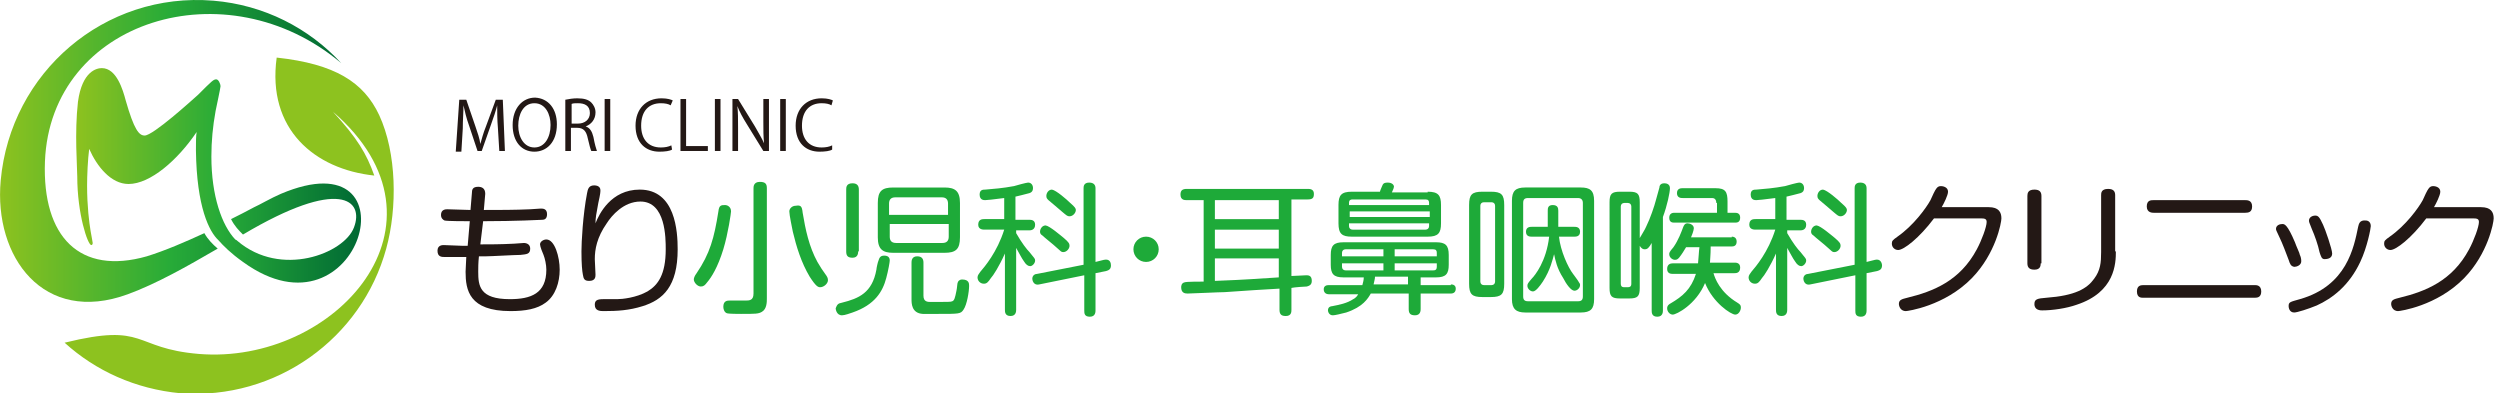 <?xml version="1.0" encoding="utf-8"?>
<!-- Generator: Adobe Illustrator 19.2.1, SVG Export Plug-In . SVG Version: 6.00 Build 0)  -->
<svg version="1.1" id="レイヤー_1" xmlns="http://www.w3.org/2000/svg" xmlns:xlink="http://www.w3.org/1999/xlink" x="0px"
	 y="0px" viewBox="0 0 356 56" style="enable-background:new 0 0 356 56;" xml:space="preserve">
<style type="text/css">
	.st0{fill:#231815;}
	.st1{fill:#1EAA39;}
	.st2{fill:url(#SVGID_1_);}
	.st3{fill:#8DC21F;}
	.st4{fill:url(#SVGID_2_);}
</style>
<g>
	<g>
		<path class="st0" d="M68.4,34.8c1.2,0,2.9,0,4.8-0.1c0.2,0,1.2-0.1,1.4-0.1c0.4,0,0.9,0.2,0.9,0.8c0,0.8-0.5,0.8-1.4,0.9
			c-0.8,0-4.2,0.2-4.9,0.2h-1c-0.1,0.9-0.1,1.7-0.1,2.2c0,2,0.2,3.9,4.5,3.9c3,0,5.2-0.8,5.2-4.2c0-0.7-0.2-1.6-0.4-2.1
			c-0.1-0.2-0.5-1.2-0.5-1.5c0-0.4,0.5-0.7,0.9-0.7c1.2,0,1.9,2.5,1.9,4.3c0,1.8-0.6,3.7-2,4.7c-1.2,0.9-2.9,1.2-5,1.2
			c-5.9,0-6.4-3-6.4-5.6c0-0.6,0.1-1.6,0.1-2.1c-0.7,0-2.3,0-3,0c-0.5,0-1.1,0-1.1-0.9c0-0.8,0.7-0.8,0.9-0.8c0.7,0,1.9,0.1,2.6,0.1
			h0.8l0.3-3.5c-0.6,0-3.2,0-3.6-0.1c-0.2-0.1-0.5-0.3-0.5-0.8c0-0.8,0.7-0.8,0.9-0.8c0.5,0,2.8,0.1,3.3,0.1l0.2-2.4
			c0-0.5,0.1-0.9,0.9-0.9c0.5,0,1,0.2,1,1l-0.2,2.3c2.2,0,4.4,0,6.6-0.1c0.2,0,1.3-0.1,1.5-0.1c0.3,0,0.9,0,0.9,0.8
			c0,0.7-0.4,0.8-0.7,0.8c-0.1,0-3.8,0.2-8.4,0.2L68.4,34.8z"/>
		<path class="st0" d="M91.1,27c5.1,0,5.4,6,5.4,8.5c0,5.3-2.1,7.2-5,8.1c-1.9,0.6-3.6,0.7-5.5,0.7c-0.5,0-1.3,0-1.3-0.9
			c0-0.6,0.3-0.8,1.2-0.8c0.3,0,1.7,0,2,0c0.7,0,2.7-0.2,4.3-1.1c1.5-0.9,2.6-2.4,2.6-6c0-1.6,0-6.8-3.6-6.8c-2.4,0-4.1,2-4.8,3.1
			c-1.4,2-1.7,3.7-1.7,5.1c0,0.3,0.1,1.9,0.1,2.2c0,0.3,0,0.9-0.9,0.9c-0.7,0-0.8-0.3-0.9-0.9c-0.1-0.5-0.2-1.5-0.2-3.3
			c0-1.3,0.2-5.2,0.8-8.3c0.1-0.5,0.2-1.1,1-1.1c0.5,0,0.9,0.2,0.9,0.7c0,0.2,0,0.5-0.3,1.8c-0.3,1.6-0.4,2.1-0.4,2.9
			C85.3,30.5,87,27,91.1,27z"/>
		<path class="st1" d="M104.1,30.1c0,0.2-0.4,3.1-1.1,5.4c-0.8,2.6-1.7,4-2.3,4.7c-0.3,0.4-0.5,0.6-0.9,0.6c-0.5,0-1-0.6-1-1
			c0-0.2,0.1-0.5,0.4-0.9c1.9-2.8,2.5-5,3.1-8.8c0.1-0.9,0.4-0.9,1-0.9C103.5,29.2,104.1,29.4,104.1,30.1z M109.2,42.5
			c0,0.5,0,1.5-0.7,1.9c-0.5,0.3-0.9,0.3-3,0.3c-0.3,0-1.8,0-2-0.1c-0.3-0.1-0.5-0.5-0.5-0.9c0-0.9,0.6-0.9,0.9-0.9c0,0,2.1,0,2.2,0
			c0.6,0,1.2,0,1.2-1v-15c0-0.2,0-0.9,0.9-0.9c0.8,0,1,0.3,1,0.9V42.5z M114.3,30.3c0.4,2.4,0.9,4.8,2.1,7c0.4,0.7,0.8,1.3,1.1,1.7
			c0.3,0.4,0.4,0.6,0.4,0.9c0,0.5-0.6,1-1.1,1c-0.3,0-0.6-0.1-1.5-1.5c-1.2-2-1.9-4.3-2.4-6.4c-0.1-0.5-0.5-2.4-0.5-2.9
			c0-0.4,0.4-0.8,0.9-0.8C114,29.2,114.2,29.3,114.3,30.3z"/>
		<path class="st1" d="M119.9,43.1c2.4-0.6,4.3-1.4,4.9-4.7c0-0.2,0.2-1.1,0.3-1.3c0.1-0.3,0.2-0.7,0.8-0.7c0.5,0,0.8,0.2,0.8,0.7
			c0,0.2-0.2,1.4-0.5,2.5c-0.5,1.9-1.6,3.8-4.8,4.9c-0.3,0.1-1.1,0.4-1.5,0.4c-0.8,0-0.9-0.9-0.9-1
			C119.2,43.4,119.3,43.2,119.9,43.1z M122.2,35.8c0,0.2,0,0.9-0.8,0.9c-0.7,0-0.9-0.3-0.9-0.9V27c0-0.3,0-0.9,0.9-0.9
			c0.7,0,0.9,0.4,0.9,0.9V35.8z M136.7,33.8c0,1.7-0.6,2.2-2.2,2.2h-7.3c-1.5,0-2.2-0.5-2.2-2.2v-4.9c0-1.7,0.6-2.2,2.2-2.2h7.3
			c1.5,0,2.2,0.5,2.2,2.2V33.8z M126.7,30.6h8.3V29c0-0.6-0.3-0.9-0.9-0.9h-6.6c-0.7,0-0.9,0.4-0.9,0.9V30.6z M126.7,31.9v1.8
			c0,0.5,0.2,0.9,0.9,0.9h6.6c0.6,0,0.9-0.3,0.9-0.9v-1.8H126.7z M131.5,42.1c0,0.9,0.6,0.9,1.1,0.9c2.5,0,2.8,0,3-0.1
			c0.3-0.1,0.4-0.5,0.6-1.5c0.1-0.4,0.1-1.1,0.2-1.2c0-0.1,0.2-0.4,0.6-0.4c1,0,1,0.6,1,0.9c0,0.8-0.3,2.7-0.8,3.4
			c-0.4,0.6-0.6,0.6-3.6,0.6c-0.5,0-1.8,0-2.2,0c-1.6-0.1-1.6-1.5-1.6-2.1v-5.2c0-0.2,0-0.9,0.8-0.9c0.7,0,0.9,0.4,0.9,0.9V42.1z"/>
		<path class="st1" d="M144.7,31.3h1.9c0.2,0,0.8,0,0.8,0.7c0,0.8-0.7,0.8-0.8,0.8h-1.9v0.4c0.8,1.4,1.5,2.3,1.9,2.7
			c0.7,0.9,0.8,0.9,0.8,1.2c0,0.4-0.4,0.8-0.7,0.8c-0.3,0-0.6-0.2-0.9-0.7c-0.3-0.4-0.7-1.2-1.1-1.9v8.8c0,0.2,0,0.9-0.8,0.9
			c-0.8,0-0.8-0.6-0.8-0.9v-8c-0.8,1.8-1.7,3.2-2,3.5c-0.4,0.6-0.6,0.8-1,0.8c-0.5,0-0.9-0.4-0.9-0.9c0-0.3,0.2-0.5,0.4-0.8
			c0.6-0.7,2.4-2.8,3.4-6h-2.8c-0.2,0-0.9,0-0.9-0.7c0-0.8,0.6-0.8,0.9-0.8h2.8v-3c-1.6,0.2-2.4,0.3-2.7,0.3c-0.2,0-0.8,0-0.8-0.8
			c0-0.7,0.5-0.7,0.8-0.7c1.2-0.1,2.5-0.2,4.1-0.5c0.3-0.1,1.8-0.5,2-0.5c0.4,0,0.7,0.3,0.7,0.8c0,0.4-0.2,0.6-0.5,0.7
			c-0.7,0.2-1.6,0.4-2,0.5V31.3z M157.2,37c0.9-0.2,1,0.5,1,0.8c0,0.6-0.4,0.7-0.7,0.8l-1.5,0.3v5.3c0,0.2,0,0.9-0.8,0.9
			c-0.8,0-0.8-0.5-0.8-0.9v-5l-6.4,1.3c-0.9,0.2-1-0.7-1-0.8c0-0.5,0.4-0.7,0.7-0.7l6.6-1.3V26.8c0-0.2,0-0.8,0.8-0.8
			c0.6,0,0.9,0.3,0.9,0.8v10.5L157.2,37z M151.5,33.9c0.7,0.6,0.8,0.8,0.8,1.1c0,0.4-0.4,0.9-0.9,0.9c-0.3,0-0.3-0.1-1-0.7
			c-0.3-0.3-1.7-1.4-2-1.7c-0.2-0.1-0.3-0.3-0.3-0.5c0-0.4,0.3-0.9,0.8-0.9C149.5,32.2,151,33.5,151.5,33.9z M152.4,28.9
			c0.7,0.6,0.8,0.8,0.8,1c0,0.4-0.4,0.9-0.9,0.9c-0.3,0-0.4-0.1-1-0.6c-0.9-0.8-1.2-1-2-1.7c-0.2-0.2-0.3-0.3-0.3-0.6
			c0-0.4,0.3-0.9,0.8-0.9C150.4,27.1,151.9,28.4,152.4,28.9z"/>
		<path class="st1" d="M165,35.5c0,1-0.8,1.8-1.8,1.8c-1,0-1.8-0.8-1.8-1.8c0-1,0.8-1.8,1.8-1.8C164.2,33.7,165,34.5,165,35.5z"/>
		<path class="st1" d="M183.9,44.1c0,0.3,0,0.9-0.8,0.9c-0.6,0-0.9-0.2-0.9-0.9v-3c-2,0.1-4.9,0.3-7.8,0.5c-0.8,0-4.7,0.2-5.3,0.2
			c-0.4,0-0.9-0.1-0.9-0.9c0-0.1,0-0.6,0.5-0.7c0.2-0.1,2.3-0.1,2.7-0.1V28.5H169c-0.3,0-0.9,0-0.9-0.8c0-0.6,0.3-0.8,0.9-0.8h17.2
			c0.3,0,0.9,0,0.9,0.7c0,0.6-0.2,0.8-0.9,0.8h-2.3v10.9c0.3,0,1.9-0.1,2.1-0.1c0.3,0,0.8,0,0.8,0.8c0,0.6-0.4,0.7-0.7,0.8
			c-0.2,0-1.8,0.1-2.2,0.2V44.1z M182.2,28.5H173v2.7h9.1V28.5z M182.2,32.7H173v2.7h9.1V32.7z M173,40c5.1-0.2,5.7-0.3,9.1-0.5
			v-2.7H173V40z"/>
		<path class="st1" d="M206.6,40.5c0.3,0,0.7,0.1,0.7,0.6c0,0.5-0.3,0.7-0.7,0.7h-4.3v2.2c0,0.2,0,0.9-0.8,0.9
			c-0.7,0-0.9-0.3-0.9-0.9v-2.2h-5.4c-0.4,0.7-1.1,1.9-3.5,2.7c-0.8,0.2-1.6,0.4-1.9,0.4c-0.6,0-0.7-0.6-0.7-0.7
			c0-0.5,0.4-0.6,0.6-0.6c1-0.2,2.1-0.4,3-1c0.4-0.2,0.6-0.5,0.7-0.7h-4.2c-0.2,0-0.7-0.1-0.7-0.7c0-0.5,0.4-0.6,0.7-0.6h4.8
			c0.1-0.4,0.2-0.7,0.2-1.1h-2.9c-1.4,0-1.8-0.5-1.8-1.8v-1.4c0-1.3,0.4-1.8,1.8-1.8h13.2c1.3,0,1.8,0.4,1.8,1.8v1.4
			c0,1.3-0.4,1.8-1.8,1.8h-2.2v1.1H206.6z M203.3,27.3c1.5,0,1.9,0.5,1.9,1.9v2.6c0,1.4-0.4,1.9-1.9,1.9h-10.8
			c-1.4,0-1.9-0.4-1.9-1.9v-2.6c0-1.4,0.4-1.9,1.9-1.9h4c0-0.1,0.4-1,0.4-1c0.1-0.2,0.3-0.3,0.7-0.3c0.6,0,0.9,0.3,0.9,0.6
			c0,0.1-0.1,0.4-0.3,0.8H203.3z M191.1,36.5h5.9v-1h-5.4c-0.3,0-0.5,0.2-0.5,0.5V36.5z M191.1,37.5V38c0,0.3,0.2,0.5,0.5,0.5h5.4
			v-1H191.1z M192.1,29.2h11.4v-0.3c0-0.3-0.1-0.5-0.5-0.5h-10.4c-0.3,0-0.5,0.1-0.5,0.5V29.2z M203.6,30.1h-11.4v0.8h11.4V30.1z
			 M192.1,31.8v0.4c0,0.3,0.2,0.5,0.5,0.5h10.4c0.3,0,0.5-0.2,0.5-0.5v-0.4H192.1z M200.5,40.5v-1.1h-4.7c0,0.3-0.1,0.6-0.2,1.1
			H200.5z M204.6,36.5V36c0-0.3-0.1-0.5-0.5-0.5h-5.5v1H204.6z M204.6,37.5h-6v1h5.5c0.4,0,0.5-0.2,0.5-0.5V37.5z"/>
		<path class="st1" d="M214.2,40.4c0,1.5-0.4,1.9-1.9,1.9h-1.2c-1.5,0-1.9-0.4-1.9-1.9V29.2c0-1.5,0.4-1.9,1.9-1.9h1.2
			c1.5,0,1.9,0.4,1.9,1.9V40.4z M212.9,29.3c0-0.3-0.2-0.5-0.5-0.5h-1.1c-0.3,0-0.5,0.2-0.5,0.5v10.8c0,0.3,0.2,0.5,0.5,0.5h1.1
			c0.3,0,0.5-0.2,0.5-0.5V29.3z M227,42.6c0,1.4-0.5,1.9-1.9,1.9h-7.9c-1.3,0-1.9-0.5-1.9-1.9v-14c0-1.4,0.5-1.9,1.9-1.9h7.9
			c1.3,0,1.9,0.4,1.9,1.9V42.6z M225.4,28.9c0-0.4-0.2-0.7-0.7-0.7h-7.1c-0.5,0-0.7,0.2-0.7,0.7v13.3c0,0.5,0.2,0.7,0.7,0.7h7.1
			c0.5,0,0.7-0.2,0.7-0.7V28.9z M218.1,33.7c-0.2,0-0.8,0-0.8-0.7c0-0.7,0.6-0.7,0.8-0.7h2.3V30c0-0.3,0-0.8,0.7-0.8
			c0.7,0,0.8,0.4,0.8,0.8v2.3h2.3c0.2,0,0.8,0,0.8,0.7c0,0.7-0.6,0.7-0.8,0.7H222c0.2,2,1.3,4.4,2,5.3c0.2,0.3,0.7,0.9,0.9,1.3
			c0.1,0.1,0.1,0.2,0.1,0.3c0,0.4-0.4,0.8-0.8,0.8c-0.5,0-1.2-1-1.6-1.8c-0.9-1.4-1.1-2.5-1.3-3.4c-0.2,0.7-0.5,2.2-1.6,3.9
			c-0.4,0.6-1,1.4-1.4,1.4c-0.4,0-0.8-0.4-0.8-0.8c0-0.3,0.1-0.4,0.6-1c0.5-0.5,2.1-2.5,2.5-6H218.1z"/>
		<path class="st1" d="M236.3,26.7c0-0.2,0.1-0.6,0.7-0.6c0.3,0,0.8,0.1,0.8,0.7c0,0.6-0.4,2.5-1,4.1v13.3c0,0.2,0,0.9-0.8,0.9
			c-0.8,0-0.8-0.6-0.8-0.9v-9.6c-0.4,0.7-0.6,0.9-1,0.9c-0.1,0-0.4,0-0.7-0.5v6c0,1.2-0.3,1.5-1.5,1.5h-1.3c-1.2,0-1.5-0.3-1.5-1.5
			V28.8c0-1.2,0.3-1.5,1.5-1.5h1.3c1.2,0,1.5,0.3,1.5,1.5v5.1c0.1-0.2,0.8-1.3,0.9-1.6c0.6-1.2,1.2-3,1.4-3.8L236.3,26.7z
			 M232.3,29.4c0-0.3-0.2-0.5-0.5-0.5h-0.5c-0.3,0-0.5,0.2-0.5,0.5v11c0,0.3,0.1,0.5,0.5,0.5h0.5c0.3,0,0.5-0.1,0.5-0.5V29.4z
			 M246.6,33.7c0.1,0,0.7,0,0.7,0.7c0,0.6-0.4,0.7-0.7,0.7h-3c0,1.3-0.1,1.9-0.1,2.3h3.5c0.2,0,0.8,0,0.8,0.7c0,0.8-0.6,0.8-0.8,0.8
			h-3c0.2,0.7,0.9,2.7,3.4,4.2c0.3,0.2,0.5,0.3,0.5,0.7c0,0.4-0.3,1-0.8,1c-0.6,0-3.2-1.7-4.3-4.5c-1.3,3.1-4.1,4.5-4.6,4.5
			c-0.4,0-0.8-0.4-0.8-0.9c0-0.4,0.3-0.6,0.5-0.7c1.7-1,2.9-2,3.6-4.2h-3.3c-0.2,0-0.8,0-0.8-0.7c0-0.7,0.5-0.8,0.8-0.8h3.6
			c0.1-0.9,0.1-1.6,0.2-2.3h-1.9c-0.3,0.5-0.6,1-1,1.5c-0.2,0.2-0.3,0.3-0.6,0.3c-0.3,0-0.8-0.3-0.8-0.8c0-0.2,0-0.3,0.6-1
			c0.7-1,1.1-2.1,1.4-2.9c0.1-0.2,0.2-0.5,0.6-0.5c0.3,0,0.9,0.2,0.9,0.7c0,0.3-0.3,1.1-0.4,1.3H246.6z M244.4,28.9
			c0-0.3-0.1-0.7-0.6-0.7h-4.2c-0.2,0-0.8,0-0.8-0.7c0-0.7,0.6-0.7,0.8-0.7h4.7c1.4,0,1.7,0.5,1.7,1.9v1.6h1.1
			c0.3,0,0.7,0.1,0.7,0.7c0,0.7-0.5,0.7-0.7,0.7h-8.7c-0.2,0-0.7,0-0.7-0.7c0-0.7,0.6-0.7,0.7-0.7h6.1V28.9z"/>
		<path class="st1" d="M254.5,31.3h1.9c0.2,0,0.8,0,0.8,0.7c0,0.8-0.7,0.8-0.8,0.8h-1.9v0.4c0.8,1.4,1.5,2.3,1.9,2.7
			c0.7,0.9,0.8,0.9,0.8,1.2c0,0.4-0.4,0.8-0.7,0.8c-0.3,0-0.6-0.2-0.9-0.7c-0.3-0.4-0.7-1.2-1.1-1.9v8.8c0,0.2,0,0.9-0.8,0.9
			s-0.8-0.6-0.8-0.9v-8c-0.8,1.8-1.7,3.2-2,3.5c-0.4,0.6-0.6,0.8-1,0.8c-0.5,0-0.9-0.4-0.9-0.9c0-0.3,0.2-0.5,0.4-0.8
			c0.6-0.7,2.4-2.8,3.4-6h-2.8c-0.2,0-0.9,0-0.9-0.7c0-0.8,0.6-0.8,0.9-0.8h2.8v-3c-1.6,0.2-2.4,0.3-2.7,0.3c-0.2,0-0.8,0-0.8-0.8
			c0-0.7,0.5-0.7,0.8-0.7c1.2-0.1,2.5-0.2,4.1-0.5c0.3-0.1,1.8-0.5,2-0.5c0.4,0,0.7,0.3,0.7,0.8c0,0.4-0.2,0.6-0.5,0.7
			c-0.7,0.2-1.6,0.4-2,0.5V31.3z M267,37c0.8-0.2,1,0.5,1,0.8c0,0.6-0.4,0.7-0.7,0.8l-1.5,0.3v5.3c0,0.2,0,0.9-0.8,0.9
			c-0.8,0-0.8-0.5-0.8-0.9v-5l-6.4,1.3c-0.9,0.2-1-0.7-1-0.8c0-0.5,0.4-0.7,0.7-0.7l6.6-1.3V26.8c0-0.2,0-0.8,0.8-0.8
			c0.6,0,0.9,0.3,0.9,0.8v10.5L267,37z M261.3,33.9c0.7,0.6,0.8,0.8,0.8,1.1c0,0.4-0.4,0.9-0.9,0.9c-0.3,0-0.3-0.1-1-0.7
			c-0.3-0.3-1.7-1.4-2-1.7c-0.2-0.1-0.3-0.3-0.3-0.5c0-0.4,0.3-0.9,0.8-0.9C259.3,32.2,260.8,33.5,261.3,33.9z M262.2,28.9
			c0.7,0.6,0.8,0.8,0.8,1c0,0.4-0.4,0.9-0.9,0.9c-0.3,0-0.4-0.1-1-0.6c-0.9-0.8-1.2-1-2-1.7c-0.2-0.2-0.3-0.3-0.3-0.6
			c0-0.4,0.3-0.9,0.8-0.9C260.2,27.1,261.7,28.4,262.2,28.9z"/>
		<path class="st0" d="M283.2,29.5c1.4,0,1.8,0.7,1.8,1.6c0,0.6-0.8,5-4.2,8.5c-3.9,4-9.2,4.7-9.4,4.7c-0.9,0-1-0.9-1-1
			c0-0.6,0.4-0.7,1.2-0.9c3.7-0.9,7.5-2.4,9.9-6.9c0.7-1.3,1.4-3.2,1.4-3.9c0-0.5-0.4-0.5-0.9-0.5h-6.6c-2.1,2.8-4.3,4.5-5.1,4.5
			c-0.5,0-0.9-0.4-0.9-0.9c0-0.4,0.1-0.5,0.8-1c2.3-1.6,4.1-4.1,4.7-5.2c0.2-0.5,0.7-1.5,0.8-1.6c0.2-0.3,0.4-0.4,0.7-0.4
			c0.2,0,1,0.1,1,0.8c0,0.5-0.6,1.7-0.9,2.2H283.2z"/>
		<path class="st0" d="M290.6,37.5c0,0.4-0.1,0.9-0.9,0.9c-0.7,0-1-0.3-1-0.9v-9.6c0-0.4,0.1-0.9,1-0.9c0.7,0,1,0.3,1,0.9V37.5z
			 M301.3,35.8c0,1.7-0.1,5.8-5.6,7.6c-1.4,0.5-3.4,0.8-4.9,0.8c-0.2,0-1.1,0-1.1-0.9c0-0.7,0.4-0.8,1.7-0.9
			c4.1-0.3,5.8-1.3,6.8-2.7c0.9-1.2,1-2.3,1-3.8v-8.1c0-0.3,0-0.9,1-0.9c0.8,0,1,0.4,1,0.9V35.8z"/>
		<path class="st0" d="M321.1,40.6c0.2,0,0.9,0,0.9,0.9c0,0.8-0.5,0.9-0.9,0.9h-15.9c-0.3,0-0.9,0-0.9-0.9c0-0.8,0.5-0.9,0.9-0.9
			H321.1z M319.7,28.5c0.3,0,1,0,1,0.9c0,0.8-0.5,0.9-1,0.9h-13c-0.2,0-1,0-1-0.9c0-0.9,0.6-0.9,1-0.9H319.7z"/>
		<path class="st0" d="M325.9,37c-0.3-0.8-0.9-2.4-1.3-3.2c-0.4-0.9-0.5-1-0.5-1.2c0-0.5,0.5-0.7,0.9-0.7c0.3,0,0.7,0,1.8,2.6
			c0.2,0.6,0.7,1.6,0.7,1.8c0.1,0.2,0.2,0.5,0.2,0.9c0,0.6-0.7,0.8-1,0.8C326.2,37.9,326.1,37.6,325.9,37z M337.6,32.2
			c0,0.3-0.5,3-1.5,5.1c-1.6,3.4-4,5.2-6.2,6.2c-1.2,0.5-2.8,1-3.2,1c-0.7,0-0.8-0.7-0.8-0.9c0-0.6,0.2-0.6,1.6-1
			c6.7-1.9,7.7-7.4,8.3-10.3c0.1-0.4,0.2-1,1.1-0.9C337.2,31.4,337.6,31.6,337.6,32.2z M330.3,35.9c-0.2-1-0.7-2.4-1.1-3.3
			c-0.4-1-0.4-1-0.4-1.2c0-0.4,0.4-0.7,0.9-0.7c0.4,0,0.6,0.2,1.1,1.3c0.3,0.6,1.3,3.5,1.3,4.1c0,0.6-0.5,0.8-1.1,0.8
			C330.6,36.9,330.5,36.5,330.3,35.9z"/>
		<path class="st0" d="M353.3,29.5c1.4,0,1.8,0.7,1.8,1.6c0,0.6-0.8,5-4.2,8.5c-3.9,4-9.2,4.7-9.4,4.7c-0.9,0-1-0.9-1-1
			c0-0.6,0.4-0.7,1.2-0.9c3.7-0.9,7.5-2.4,9.9-6.9c0.7-1.3,1.4-3.2,1.4-3.9c0-0.5-0.4-0.5-0.9-0.5h-6.6c-2.1,2.8-4.3,4.5-5.1,4.5
			c-0.5,0-0.9-0.4-0.9-0.9c0-0.4,0.1-0.5,0.8-1c2.3-1.6,4.1-4.1,4.7-5.2c0.2-0.5,0.7-1.5,0.8-1.6c0.2-0.3,0.4-0.4,0.7-0.4
			c0.2,0,1,0.1,1,0.8c0,0.5-0.6,1.7-0.9,2.2H353.3z"/>
	</g>
	<g>
		<g>
			<path class="st0" d="M71.9,21.5h-0.8l-0.2-3.3c-0.1-1.1-0.1-2.4-0.1-3.2h0c-0.2,0.8-0.5,1.7-0.9,2.8l-1.3,3.7H68l-1.2-3.6
				c-0.4-1.1-0.6-2-0.8-2.9h0c0,0.9-0.1,2.1-0.1,3.3l-0.2,3.3h-0.8l0.5-7.4h1l1.3,3.8c0.3,0.9,0.6,1.7,0.7,2.5h0
				c0.2-0.7,0.4-1.5,0.8-2.5l1.4-3.8h1L71.9,21.5z"/>
			<path class="st0" d="M79.3,17.7c0,2.6-1.5,3.9-3.2,3.9c-1.8,0-3.1-1.4-3.1-3.8c0-2.4,1.4-3.9,3.2-3.9
				C78.1,14,79.3,15.5,79.3,17.7z M73.8,17.9c0,1.6,0.8,3.1,2.3,3.1c1.5,0,2.3-1.5,2.3-3.2c0-1.5-0.7-3.1-2.3-3.1
				C74.5,14.7,73.8,16.3,73.8,17.9z"/>
			<path class="st0" d="M83.4,18c0.6,0.2,0.9,0.7,1.1,1.5c0.2,1.1,0.4,1.7,0.5,2h-0.8c-0.1-0.2-0.3-0.9-0.5-1.8
				c-0.2-1-0.6-1.5-1.5-1.5h-0.9v3.3h-0.8v-7.3c0.5-0.1,1.1-0.2,1.7-0.2c1,0,1.6,0.2,2,0.6c0.3,0.3,0.6,0.8,0.6,1.4
				C84.8,17,84.2,17.7,83.4,18L83.4,18z M82.3,17.6c1,0,1.7-0.6,1.7-1.5c0-1.1-0.8-1.4-1.7-1.4c-0.4,0-0.7,0-0.9,0.1v2.8H82.3z"/>
			<path class="st0" d="M86.1,14.1h0.8v7.4h-0.8V14.1z"/>
			<path class="st0" d="M95.7,21.3c-0.3,0.2-1,0.3-1.8,0.3c-1.9,0-3.4-1.2-3.4-3.7c0-2.4,1.5-3.9,3.7-3.9c0.9,0,1.4,0.2,1.6,0.3
				L95.5,15c-0.3-0.2-0.8-0.3-1.4-0.3c-1.7,0-2.8,1.1-2.8,3.2c0,1.9,1,3.1,2.8,3.1c0.6,0,1.1-0.1,1.5-0.3L95.7,21.3z"/>
			<path class="st0" d="M100.8,21.5h-3.9v-7.4h0.8v6.7h3.1V21.5z"/>
			<path class="st0" d="M101.8,14.1h0.8v7.4h-0.8V14.1z"/>
			<path class="st0" d="M109.5,21.5h-0.8l-2.4-3.9c-0.5-0.8-1-1.7-1.3-2.5l0,0c0.1,0.9,0.1,1.8,0.1,3.1v3.3h-0.8v-7.4h0.8l2.4,3.9
				c0.5,0.9,1,1.7,1.3,2.4l0,0c-0.1-1-0.1-1.9-0.1-3.1v-3.2h0.8V21.5z"/>
			<path class="st0" d="M111.1,14.1h0.8v7.4h-0.8V14.1z"/>
			<path class="st0" d="M118.5,21.3c-0.3,0.2-1,0.3-1.8,0.3c-1.9,0-3.4-1.2-3.4-3.7c0-2.4,1.5-3.9,3.7-3.9c0.9,0,1.4,0.2,1.6,0.3
				l-0.2,0.7c-0.3-0.2-0.8-0.3-1.4-0.3c-1.7,0-2.8,1.1-2.8,3.2c0,1.9,1,3.1,2.8,3.1c0.6,0,1.1-0.1,1.5-0.3L118.5,21.3z"/>
		</g>
	</g>
	<linearGradient id="SVGID_1_" gradientUnits="userSpaceOnUse" x1="1.818989e-012" y1="21.502" x2="48.581" y2="21.502">
		<stop  offset="0" style="stop-color:#8DC21F"/>
		<stop  offset="0.5" style="stop-color:#27AB38"/>
		<stop  offset="1" style="stop-color:#006934"/>
	</linearGradient>
	<path class="st2" d="M18.2,41.9c4.1-1.5,8.5-4,12.8-6.5c-0.7-0.6-1.4-1.3-1.9-2.2c-2.6,1.2-5.6,2.5-8.2,3.3
		C11.4,39.2,6,33.8,6.4,23C7.2,2.8,32.3-4.8,48.6,9c-4.6-5-11-8.3-18.2-8.9C14.9-1.2,1.5,10.3,0.1,25.7
		C-0.9,36.6,6.2,46.3,18.2,41.9z"/>
	<path class="st3" d="M54,16.4c-2.2-4.7-6.3-7.3-14.6-8.2C38,18.4,44.8,24.1,53.3,25c-1.1-3.1-2.4-5.3-5.9-9.1
		c18.5,16,0.2,36.1-19.1,34.5c-9.5-0.8-7.3-4.5-19.1-1.6c4.4,4,10.1,6.6,16.5,7.2C39.3,57,51.5,48.2,55,35.4
		C56.6,29.6,56.5,21.8,54,16.4z"/>
	<linearGradient id="SVGID_2_" gradientUnits="userSpaceOnUse" x1="10.938" y1="25.039" x2="51.398" y2="25.039">
		<stop  offset="0" style="stop-color:#8DC21F"/>
		<stop  offset="0.5" style="stop-color:#27AB38"/>
		<stop  offset="1" style="stop-color:#006934"/>
	</linearGradient>
	<path class="st4" d="M31.1,34.2c0.7,0.8,1.8,1.9,3.5,3.1c16.8,12.2,25-18,5.4-9.7c-1.4,0.6-3.1,1.6-3.8,1.9
		c-1.1,0.6-2.1,1.1-3.3,1.7c0.5,1,1.1,1.6,1.7,2.2c13.8-8.2,17.3-4.9,15.8-1C49,36.1,40,39.6,33.8,34.3c-0.1-0.1-0.1-0.1-0.3-0.2
		c-1.9-2-3.4-6.2-3.4-11.8c0-2.2,0.2-4.3,0.6-6.5c0.1-0.5,0.7-3.3,0.7-3.5c0-0.4-0.3-1-0.6-1c-0.4,0-0.6,0.2-2.6,2.2
		c-0.9,0.8-6.4,5.8-7.6,5.8c-0.8,0-1.5-0.8-2.7-5c-0.4-1.5-1.3-4.6-3.4-4.6c-0.7,0-2.8,0.4-3.4,4.8c-0.5,4.4-0.1,9.3-0.1,10.6
		c0,5.4,1.5,9.8,2,9.8c0.1,0,0.2-0.1,0.2-0.3c0-0.1-0.2-1.1-0.3-1.7c-0.2-1.2-0.5-3.5-0.5-6.5c0-1.4,0.1-3.7,0.3-5.2
		c1.1,2.5,3.1,5,5.6,5c3.1,0,7-3.4,9.7-7.4c-0.1,0.6-0.1,1.4-0.1,2.6C28,29.5,29.8,33,31.1,34.2z"/>
</g>
</svg>
